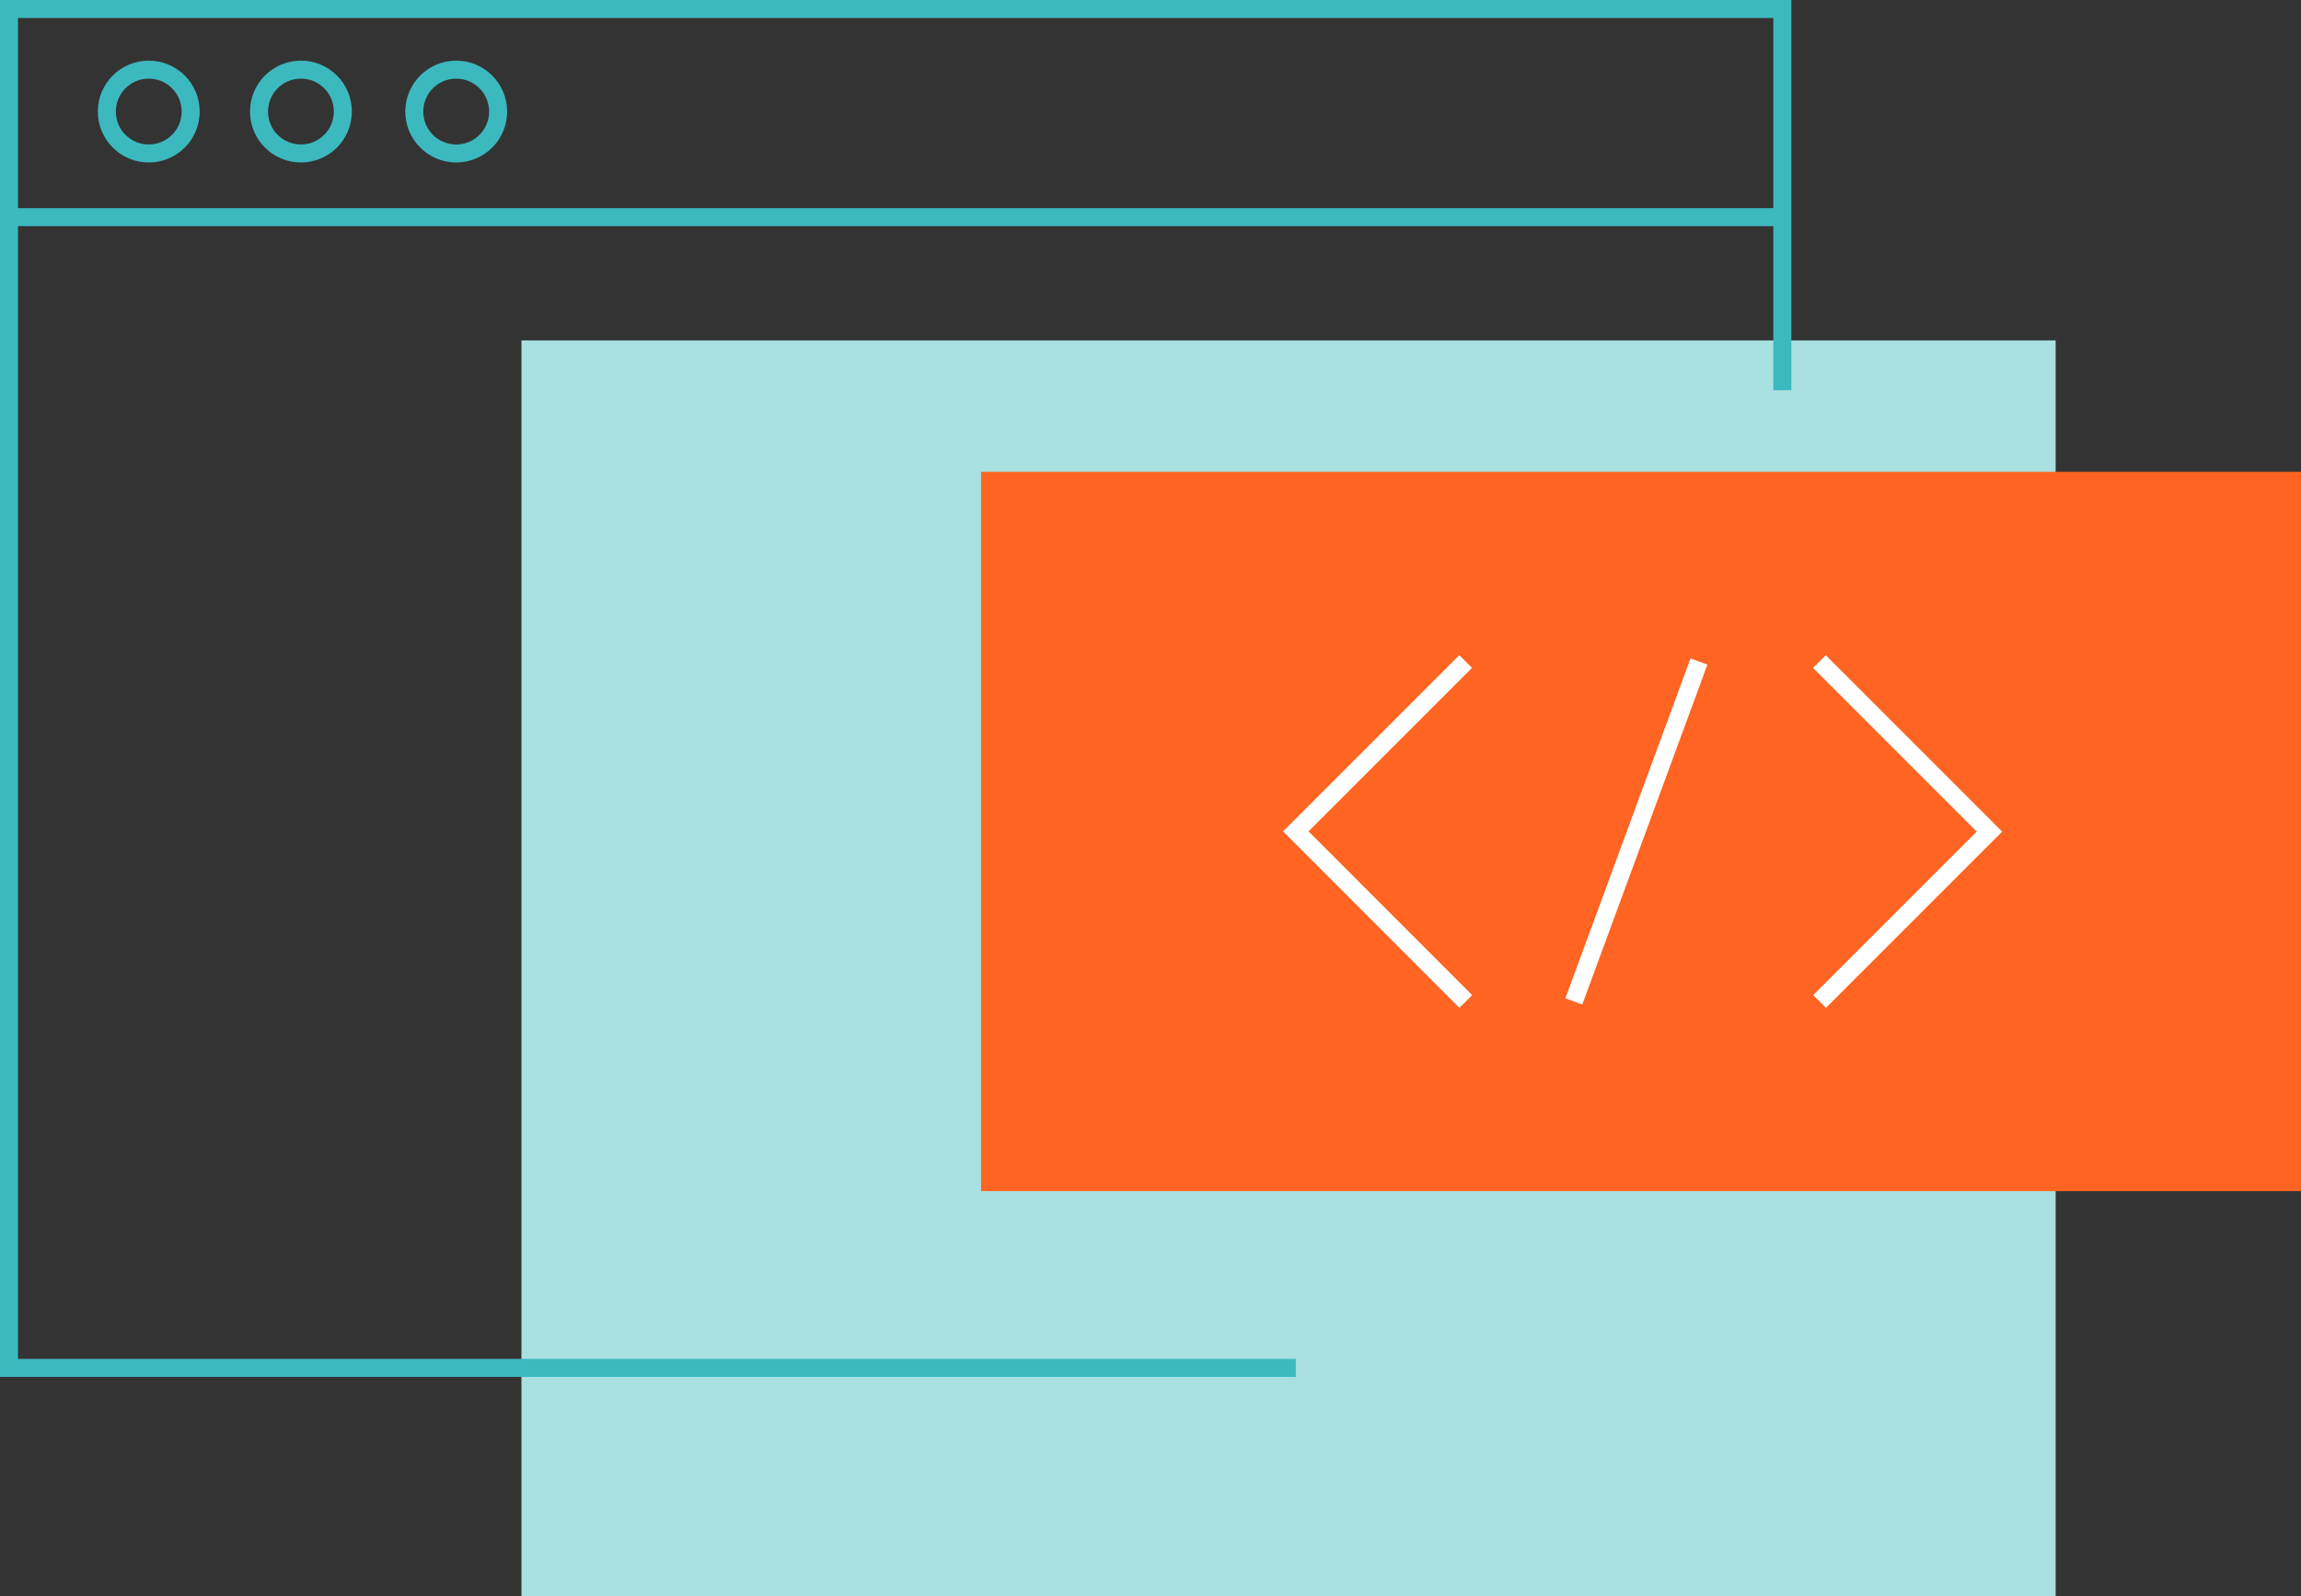 <svg xmlns="http://www.w3.org/2000/svg" width="127.783" height="88.636" viewBox="0 0 127.783 88.636">
  <rect x="0" y="0" width="127.783" height="88.636" fill="#333333" stroke="none"/>
  <g id="icone_desenvolvimento" transform="translate(-796.14 -392.909)">
    <rect id="Rectangle_69" data-name="Rectangle 69" width="85.2" height="69.733" transform="translate(825.098 411.812)" fill="#a9e0e0"/>
    <path id="Path_198" data-name="Path 198" d="M868.1,468.872H796.64V393.409h98.481v21.173" fill="none" stroke="#3cb9bf" stroke-miterlimit="10" stroke-width="1"/>
    <line id="Line_22" data-name="Line 22" x1="98.481" transform="translate(796.64 404.968)" fill="none" stroke="#3cb9bf" stroke-miterlimit="10" stroke-width="1"/>
    <circle id="Ellipse_9" data-name="Ellipse 9" cx="2.328" cy="2.328" r="2.328" transform="translate(802.073 396.776)" fill="none" stroke="#3cb9bf" stroke-miterlimit="10" stroke-width="1"/>
    <circle id="Ellipse_10" data-name="Ellipse 10" cx="2.328" cy="2.328" r="2.328" transform="translate(810.524 396.776)" fill="none" stroke="#3cb9bf" stroke-miterlimit="10" stroke-width="1"/>
    <circle id="Ellipse_11" data-name="Ellipse 11" cx="2.328" cy="2.328" r="2.328" transform="translate(819.147 396.776)" fill="none" stroke="#3cb9bf" stroke-miterlimit="10" stroke-width="1"/>
    <rect id="Rectangle_70" data-name="Rectangle 70" width="73.3" height="39.944" transform="translate(850.623 419.111)" fill="#ff6422"/>
    <path id="Path_199" data-name="Path 199" d="M855.793,418.62l-9.433,9.433L855.8,437.5" transform="translate(21.74 11.024)" fill="none" stroke="#fff" stroke-miterlimit="10" stroke-width="1"/>
    <path id="Path_200" data-name="Path 200" d="M866.6,437.5l9.433-9.433-9.444-9.445" transform="translate(30.588 11.024)" fill="none" stroke="#fff" stroke-miterlimit="10" stroke-width="1"/>
    <line id="Line_23" data-name="Line 23" y1="18.878" x2="6.949" transform="translate(883.54 429.644)" fill="none" stroke="#fff" stroke-miterlimit="10" stroke-width="1"/>
  </g>
</svg>
